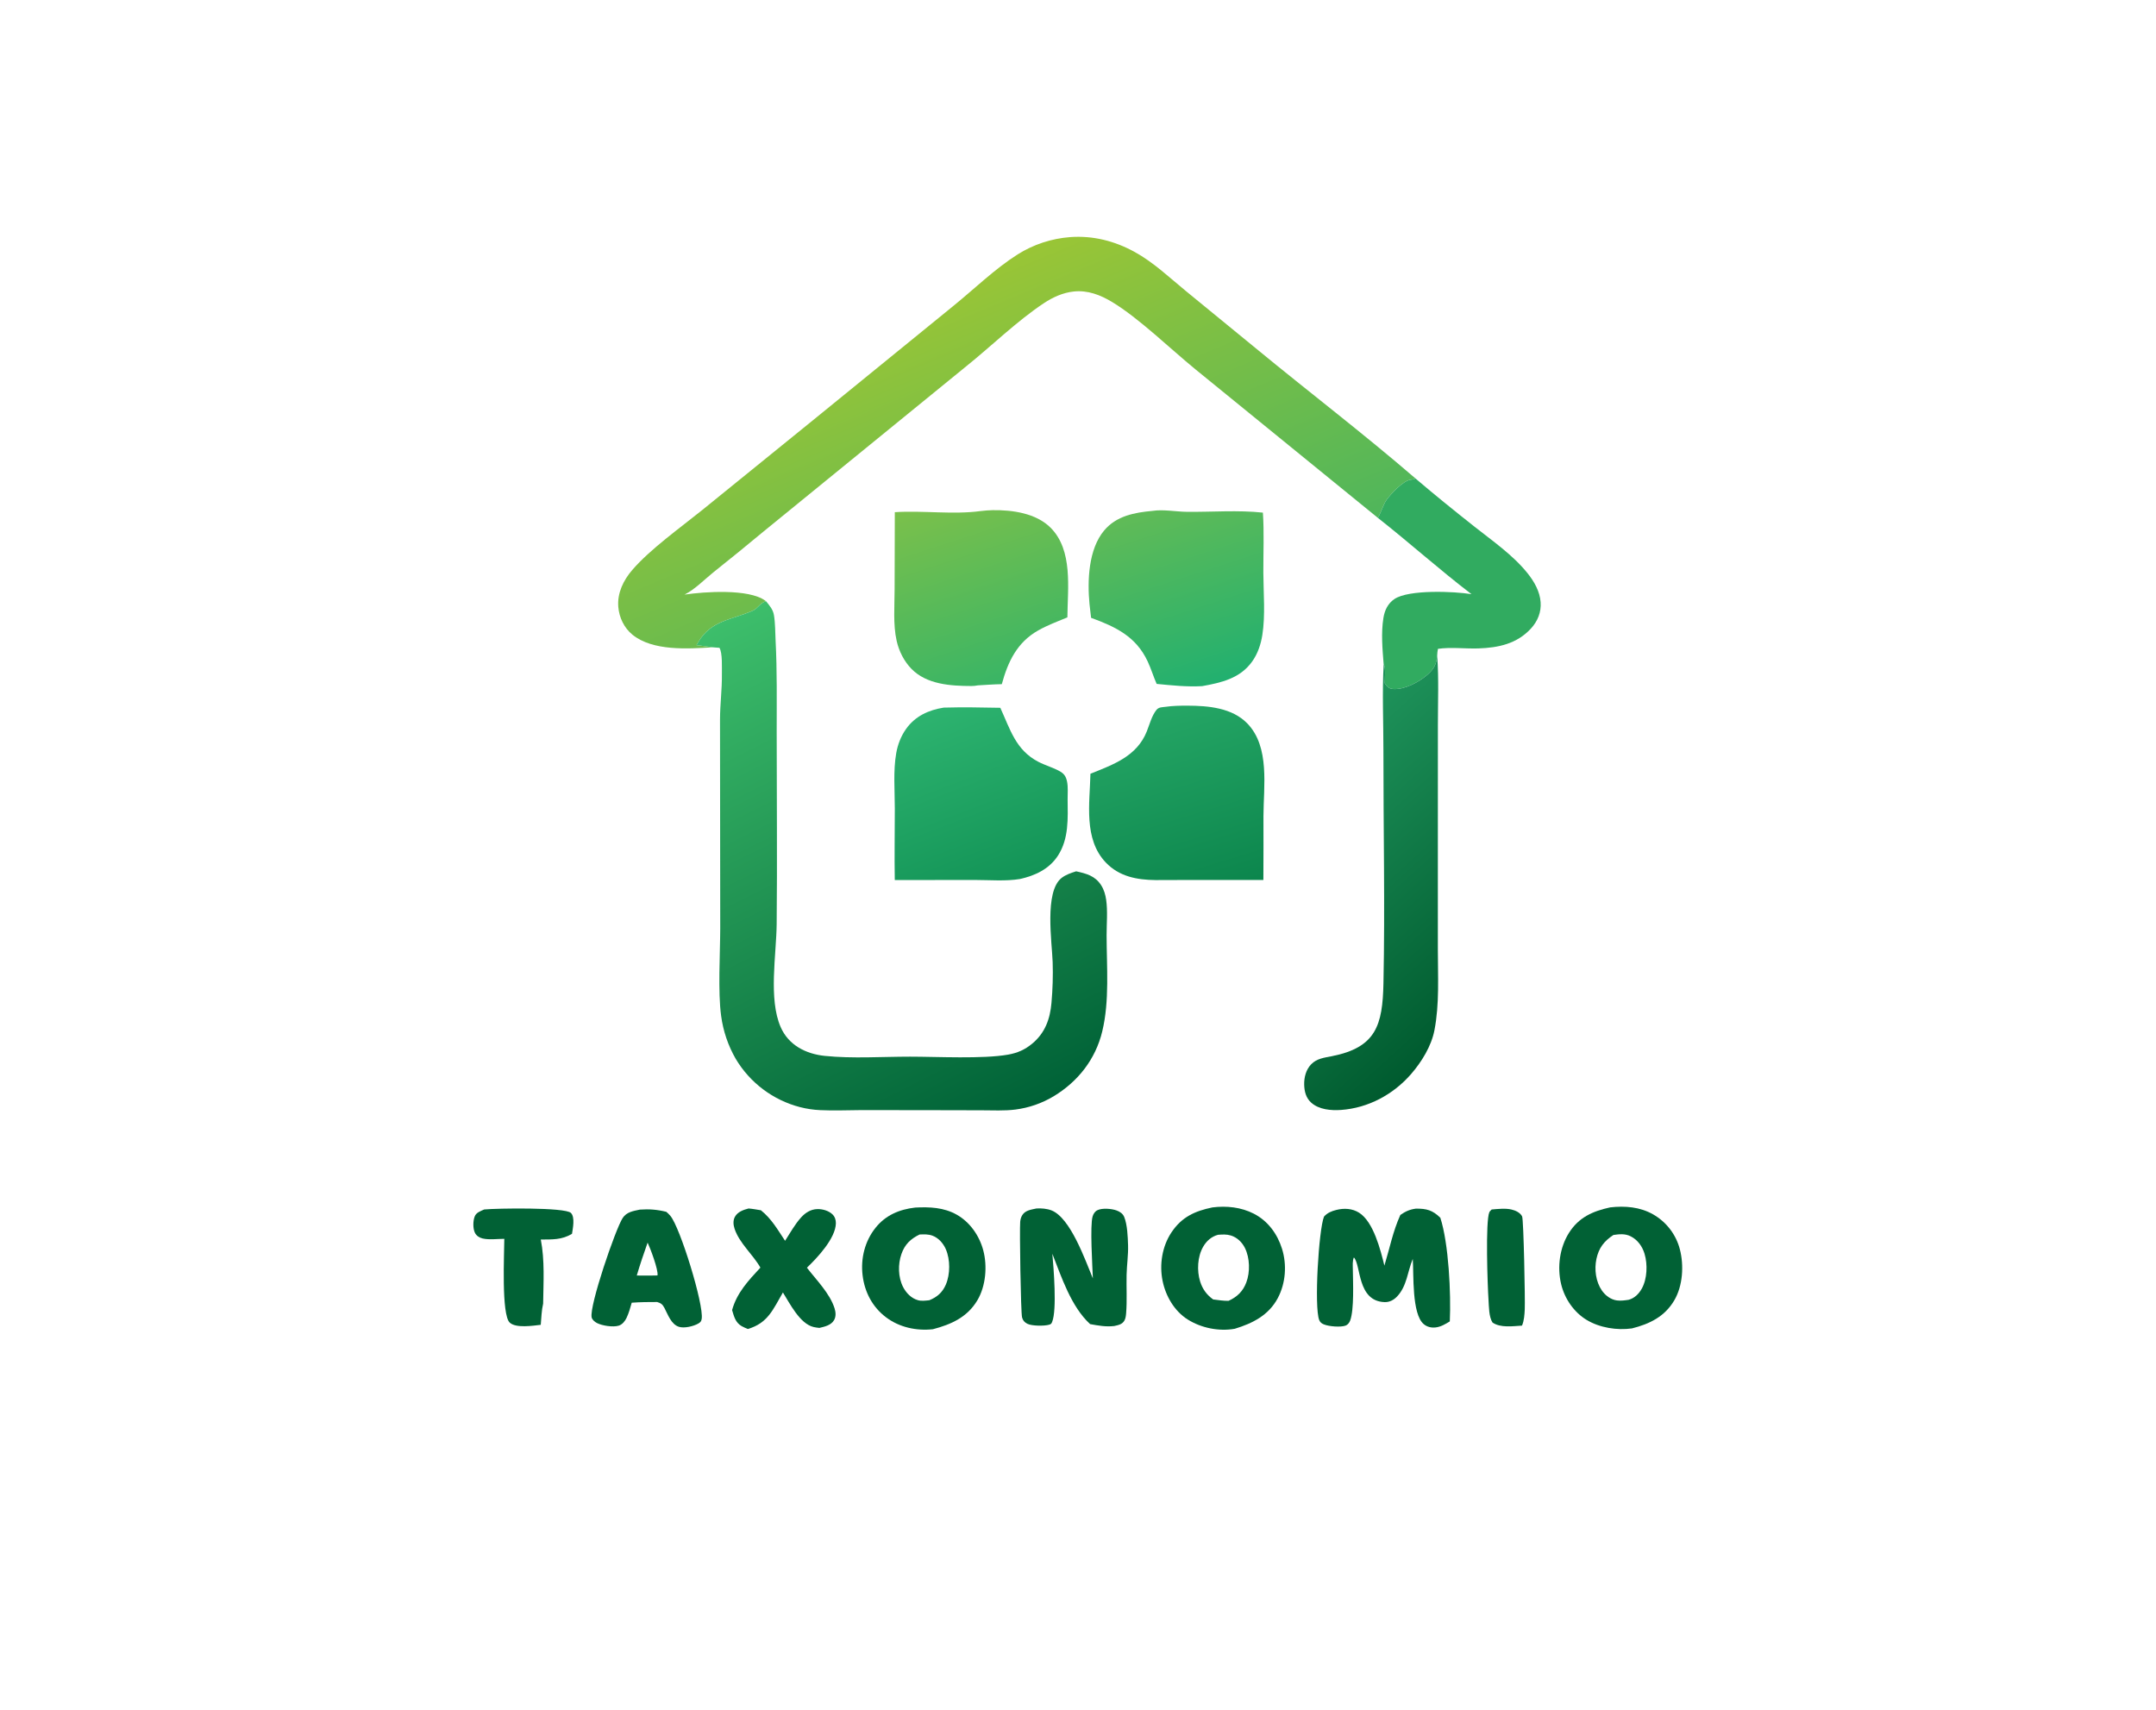 <?xml version="1.0" encoding="utf-8" ?>
<svg xmlns="http://www.w3.org/2000/svg" xmlns:xlink="http://www.w3.org/1999/xlink" width="1200" height="952">
	<defs>
		<linearGradient id="gradient_0" gradientUnits="userSpaceOnUse" x1="507.69" y1="165.9" x2="588.643" y2="360.007">
			<stop offset="0" stop-color="#99C536"/>
			<stop offset="1" stop-color="#50B65B"/>
		</linearGradient>
	</defs>
	<path fill="url(#gradient_0)" d="M396.72 360.312C382.952 361.14 363.325 362.538 351.954 353.244C347.351 349.482 344.613 343.693 344.132 337.802C343.502 330.105 346.977 322.995 351.89 317.285C361.827 305.734 378.695 293.696 390.778 283.962L452.675 233.758L530.518 170.377C542.348 160.792 553.519 149.809 566.388 141.614Q568.033 140.579 569.739 139.646Q571.444 138.713 573.203 137.885Q574.962 137.057 576.768 136.338Q578.573 135.619 580.42 135.011Q582.266 134.402 584.146 133.907Q586.026 133.412 587.932 133.032Q589.839 132.653 591.765 132.389Q593.691 132.126 595.629 131.98C608.344 131.041 620.457 134.141 631.559 140.258C642.141 146.089 650.721 154.359 659.995 161.954L698.783 193.717C728.331 218.062 758.937 241.388 787.915 266.39L787.088 266.66C786.351 266.897 785.886 266.962 785.099 267.051C780.976 267.516 774.198 274.893 771.745 278.209C769.986 280.587 767.814 287.397 766.851 288.216L665.467 205.671C651.395 194.178 633.894 177.106 618.999 168.111C612.43 164.144 605.401 161.443 597.616 162.263C591.572 162.9 586.01 165.45 580.988 168.775C566.11 178.628 551.832 192.629 537.769 203.911L424.929 295.888Q411.065 307.431 396.945 318.659C391.918 322.736 386.768 328.071 381.012 330.974C392.182 329.327 416.714 327.638 425.894 334.318C426.055 334.436 426.213 334.557 426.372 334.676C423.015 335.555 421.933 338.602 419.029 339.893C407.313 345.101 395.801 345.18 388.599 357.498C388.289 358.028 388.001 358.573 387.662 359.085Q392.202 359.62 396.72 360.312Z"/>
	<path fill="#31AB60" d="M787.915 266.39C798.501 275.447 809.456 284.267 820.38 292.923C830.557 300.988 842.002 308.854 850.183 319.044C853.893 323.665 857.06 329.179 857.494 335.209C857.893 340.739 855.853 345.755 852.151 349.806C844.334 358.359 834.017 360.551 822.86 360.931C815.621 361.178 807.429 360.106 800.346 361.168C800.107 362.445 799.945 363.592 799.917 364.89C799.553 369.635 798.112 372.42 794.483 375.581C789.888 379.585 782.199 383.698 775.967 383.556C774.09 383.513 772.797 382.991 771.602 381.509C771.286 381.118 771.005 380.7 770.714 380.29C770.736 378.077 771.398 371.373 770.128 369.826C769.466 361.363 768.632 352.445 769.983 344.006C770.668 339.731 772.452 335.904 776.141 333.425C784.124 328.06 809.489 329.157 819.027 330.735C801.23 317.149 784.457 302.07 766.851 288.216C767.814 287.397 769.986 280.587 771.745 278.209C774.198 274.893 780.976 267.516 785.099 267.051C785.886 266.962 786.351 266.897 787.088 266.66L787.915 266.39Z"/>
	<defs>
		<linearGradient id="gradient_1" gradientUnits="userSpaceOnUse" x1="527.511" y1="276.837" x2="560.573" y2="377.96">
			<stop offset="0" stop-color="#7AC04B"/>
			<stop offset="1" stop-color="#3AB565"/>
		</linearGradient>
	</defs>
	<path fill="url(#gradient_1)" d="M498.042 285.091C513.671 284.078 530.405 286.542 545.767 284.478C548.004 284.206 550.284 284.009 552.538 283.975C563.444 283.811 576.644 285.655 584.725 293.719C597.315 306.282 594.225 327.454 594.092 343.635C588.63 345.88 582.95 348.036 577.804 350.942C566.109 357.545 560.989 368.321 557.591 380.83C553.142 380.895 548.668 381.257 544.223 381.496C543.045 381.732 541.901 381.859 540.699 381.856C529.214 381.828 515.805 381.034 507.293 372.296C503.167 368.059 500.357 362.457 499.062 356.712C497 347.566 497.934 337.124 497.931 327.761L498.042 285.091Z"/>
	<defs>
		<linearGradient id="gradient_2" gradientUnits="userSpaceOnUse" x1="644.34" y1="282.176" x2="675.914" y2="379.302">
			<stop offset="0" stop-color="#60BB57"/>
			<stop offset="1" stop-color="#22B06F"/>
		</linearGradient>
	</defs>
	<path fill="url(#gradient_2)" d="M607.284 343.895Q606.79 340.085 606.404 336.263C605.172 323.31 605.759 305.742 614.581 295.252C621.392 287.152 631.428 285.274 641.43 284.384C647.348 283.428 654.551 284.836 660.627 284.898C674.497 285.04 689.156 283.861 702.907 285.341C703.65 296.394 703.111 307.732 703.161 318.817C703.211 330.033 704.349 342.422 702.592 353.487C701.764 358.708 700.051 363.838 696.968 368.174C690.245 377.628 679.844 379.997 669.072 381.928C660.528 382.397 652.268 381.512 643.775 380.677C641.957 376.554 640.668 372.199 638.748 368.112C632.232 354.235 620.95 348.914 607.284 343.895Z"/>
	<defs>
		<linearGradient id="gradient_3" gradientUnits="userSpaceOnUse" x1="552.877" y1="625.431" x2="411.836" y2="341.613">
			<stop offset="0" stop-color="#006237"/>
			<stop offset="1" stop-color="#3DBE6B"/>
		</linearGradient>
	</defs>
	<path fill="url(#gradient_3)" d="M426.372 334.676C428.291 337.053 430.231 339.231 430.76 342.349C431.532 346.901 431.446 351.966 431.686 356.598C432.558 373.427 432.294 390.277 432.294 407.126C432.294 442.869 432.645 478.643 432.283 514.383C432.111 531.423 427.646 555.931 434.497 571.688C438.882 581.774 448.565 586.663 459.025 587.737C474.43 589.319 490.991 588.177 506.516 588.173C521.588 588.17 547.129 589.528 561.11 587.036C566.31 586.109 570.422 584.314 574.502 580.93C581.645 575.005 584.449 567.279 585.235 558.252C585.887 550.766 586.154 543.09 585.897 535.577C585.514 524.393 581.206 496.406 590.802 488.741C593.133 486.879 596.157 485.894 598.966 485.002C604.633 486.254 609.494 487.485 612.872 492.724C614.464 495.192 615.268 498.01 615.68 500.894C616.583 507.227 615.91 514.22 615.919 520.62C615.943 538.122 617.62 557.08 613.483 574.166C609.739 589.631 600.019 602.006 586.472 610.211Q584.033 611.675 581.455 612.88Q578.878 614.085 576.19 615.018Q573.502 615.951 570.732 616.601Q567.962 617.252 565.14 617.614C558.996 618.386 552.525 618.03 546.335 618.018L516.744 617.954L479.384 617.913C471.812 617.947 464.118 618.306 456.558 617.937Q450.855 617.687 445.325 616.27Q443.933 615.91 442.56 615.483Q441.187 615.055 439.836 614.561Q438.486 614.067 437.161 613.507Q435.836 612.948 434.54 612.324Q433.245 611.7 431.981 611.014Q430.717 610.328 429.488 609.581Q428.259 608.834 427.069 608.027Q425.878 607.221 424.728 606.357Q423.578 605.494 422.472 604.575Q421.366 603.656 420.306 602.685Q419.246 601.713 418.234 600.691Q417.223 599.669 416.263 598.598Q415.303 597.528 414.396 596.412Q413.489 595.295 412.638 594.136Q411.787 592.977 410.994 591.778Q410.201 590.579 409.467 589.342Q407.886 586.592 406.58 583.702Q405.274 580.811 404.255 577.808Q403.236 574.804 402.514 571.715Q401.792 568.627 401.374 565.483C399.525 551.856 400.839 530.876 400.874 516.705L400.749 400.673C400.754 392.16 401.903 383.693 401.796 375.229C401.749 371.574 402.182 363.503 400.443 360.599Q398.58 360.479 396.72 360.312Q392.202 359.62 387.662 359.085C388.001 358.573 388.289 358.028 388.599 357.498C395.801 345.18 407.313 345.101 419.029 339.893C421.933 338.602 423.015 335.555 426.372 334.676Z"/>
	<defs>
		<linearGradient id="gradient_4" gradientUnits="userSpaceOnUse" x1="825.623" y1="559.849" x2="712.845" y2="435.273">
			<stop offset="0" stop-color="#005B2F"/>
			<stop offset="1" stop-color="#1E925A"/>
		</linearGradient>
	</defs>
	<path fill="url(#gradient_4)" d="M799.917 364.89C800.876 377.635 800.299 390.834 800.31 403.625L800.289 473.002L800.292 528.684C800.294 543.552 801.222 558.809 798.389 573.471C796.689 582.273 791.234 591.127 785.414 597.826C775.503 609.234 761.556 616.754 746.41 617.829C740.858 618.223 734.128 617.662 729.798 613.767C726.879 611.142 725.976 607.509 725.894 603.727C725.806 599.661 726.896 595.376 729.796 592.4C732.937 589.177 737.061 588.744 741.238 587.921C765.944 583.054 769.523 570.612 770.008 547.369C770.909 504.265 769.947 460.954 769.991 417.829C770.007 401.964 769.254 385.639 770.128 369.826C771.398 371.373 770.736 378.077 770.714 380.29C771.005 380.7 771.286 381.118 771.602 381.509C772.797 382.991 774.09 383.513 775.967 383.556C782.199 383.698 789.888 379.585 794.483 375.581C798.112 372.42 799.553 369.635 799.917 364.89Z"/>
	<defs>
		<linearGradient id="gradient_5" gradientUnits="userSpaceOnUse" x1="671.934" y1="497.634" x2="640.776" y2="396.193">
			<stop offset="0" stop-color="#0C864D"/>
			<stop offset="1" stop-color="#25A665"/>
		</linearGradient>
	</defs>
	<path fill="url(#gradient_5)" d="M606.928 430.68C619.784 425.541 632.774 420.938 638.283 407.132C639.799 403.331 641.082 398.289 643.712 395.101C644.978 393.567 646.829 393.694 648.652 393.445C652.653 392.852 656.934 392.783 660.98 392.796C672.504 392.835 685.759 393.956 694.24 402.697C706.914 415.76 703.266 437.736 703.222 454.184C703.189 466.068 703.315 477.945 703.177 489.829L661.23 489.822Q652.165 489.912 643.099 489.878C632.747 489.753 622.956 487.918 615.514 480.147C602.984 467.064 606.552 446.995 606.928 430.68Z"/>
	<defs>
		<linearGradient id="gradient_6" gradientUnits="userSpaceOnUse" x1="557.72" y1="492.13" x2="520.634" y2="395.459">
			<stop offset="0" stop-color="#139457"/>
			<stop offset="1" stop-color="#2DB36F"/>
		</linearGradient>
	</defs>
	<path fill="url(#gradient_6)" d="M498.022 489.858C497.784 476.611 498.056 463.321 498.044 450.068C498.034 440.008 497.096 429.072 498.832 419.185C499.676 414.378 501.493 409.695 504.334 405.71C509.403 398.601 516.814 395.23 525.243 393.879C535.71 393.586 546.294 393.771 556.763 393.98C562.272 405.991 565.332 417.513 577.95 424.056C581.842 426.074 586.181 427.216 589.988 429.384C592.314 430.709 593.313 432.301 593.874 434.905C594.568 438.13 594.189 441.519 594.222 444.791C594.329 455.564 594.977 466.802 588.852 476.256C583.991 483.76 576.122 487.416 567.641 489.294C559.777 490.583 550.86 489.833 542.853 489.821L498.022 489.858Z"/>
	<path fill="#016135" d="M519.265 739.882C510.065 740.908 500.513 738.835 493.083 733.198C485.548 727.482 481.239 719.211 480.109 709.889C478.972 700.502 481.343 690.921 487.263 683.48C492.909 676.384 500.571 673.185 509.431 672.164C517.463 671.771 525.3 672.068 532.481 676.114C539.868 680.276 545.11 687.841 547.268 695.961C549.611 704.783 548.695 715.874 543.981 723.801C538.394 733.196 529.42 737.216 519.265 739.882ZM511.818 687.161C506.821 689.604 503.601 692.638 501.72 698.042C499.744 703.719 499.856 710.931 502.621 716.34C504.336 719.697 507.23 722.707 510.962 723.74C512.96 724.293 515.207 723.956 517.243 723.756C521.579 722.001 524.555 719.433 526.44 715.05C528.916 709.295 528.932 701.138 526.449 695.384C525.042 692.123 522.436 689.11 519.053 687.83C516.719 686.947 514.262 687.053 511.818 687.161Z"/>
	<path fill="#016135" d="M687.244 739.639C678.412 741.209 668.516 739.206 660.951 734.4C653.605 729.733 648.794 721.405 647.081 712.986C645.226 703.869 646.823 693.777 652.014 685.994C657.74 677.41 665.043 674.097 674.838 672.081C682.696 671.09 690.829 671.955 697.921 675.61C705.706 679.622 710.97 686.833 713.554 695.102C716.342 704.022 715.605 714.298 711.194 722.581C706.108 732.134 697.18 736.612 687.244 739.639ZM677.917 687.324C674.254 688.323 671.528 690.733 669.644 694.011C666.48 699.513 666.104 707.299 667.969 713.288C669.287 717.516 671.607 720.729 675.234 723.31C678.05 723.637 680.988 724.161 683.818 724.07C688.563 721.918 691.809 718.797 693.676 713.849C695.857 708.069 695.672 700.237 692.914 694.677C691.311 691.444 688.52 688.74 685.014 687.694C682.647 686.988 680.336 687.136 677.917 687.324Z"/>
	<path fill="#016135" d="M908.317 739.435C900.038 740.6 890.391 739.093 883.157 734.738C875.981 730.417 870.843 722.877 868.905 714.79C866.644 705.352 868.063 694.487 873.283 686.232C878.762 677.569 886.524 674.175 896.196 672.068C904.413 671.12 912.797 671.801 920.094 675.959Q920.777 676.348 921.441 676.77Q922.104 677.192 922.745 677.647Q923.386 678.102 924.004 678.588Q924.621 679.074 925.214 679.591Q925.807 680.107 926.373 680.653Q926.939 681.198 927.477 681.771Q928.015 682.344 928.523 682.944Q929.032 683.543 929.51 684.167Q929.988 684.791 930.435 685.438Q930.881 686.085 931.295 686.754Q931.708 687.422 932.088 688.111Q932.467 688.799 932.812 689.506Q933.156 690.212 933.465 690.935Q933.774 691.658 934.046 692.396Q934.318 693.133 934.554 693.883Q934.789 694.633 934.986 695.394C937.326 704.388 936.646 715.767 931.844 723.878C926.494 732.914 918.141 736.952 908.317 739.435ZM898.005 687.428C892.821 690.822 889.852 694.643 888.55 700.76C887.311 706.582 888.176 713.385 891.601 718.357C893.496 721.106 896.581 723.422 899.958 723.86C902.115 724.14 904.31 723.835 906.445 723.515C909.723 722.66 912.168 720.201 913.793 717.293C916.839 711.84 917.103 703.748 915.32 697.849C914.082 693.751 911.458 690.077 907.562 688.147C904.449 686.605 901.331 686.935 898.005 687.428Z"/>
	<path fill="#016135" d="M423.229 705.593C419.078 698.274 411.566 692.08 408.866 684.013C408.147 681.863 407.907 679.378 409.035 677.324C410.568 674.531 413.759 673.438 416.645 672.678C418.941 672.868 421.23 673.304 423.505 673.666C429.447 678.423 432.792 684.422 436.956 690.669C439.753 686.365 442.478 681.383 445.939 677.599C448.328 674.987 451.29 673.112 454.925 673.016C457.804 672.941 461.279 673.922 463.372 675.981C464.717 677.305 465.276 679.092 465.236 680.953C465.058 689.312 454.936 700.093 449.123 705.639C454.382 712.494 461.892 719.949 464.515 728.27C465.18 730.383 465.379 732.809 464.237 734.8C462.581 737.691 459.052 738.436 456.064 739.157C454.984 739.04 453.882 738.91 452.823 738.66C445.185 736.853 439.56 725.483 435.765 719.431C430.233 728.895 427.447 736.452 416.232 739.762C415.076 739.267 413.847 738.784 412.76 738.15C409.314 736.139 408.545 732.799 407.474 729.237C410.132 719.563 416.567 712.789 423.229 705.593Z"/>
	<path fill="#016135" d="M585.722 697.875C586.43 705.902 588.351 729.06 585.607 735.813C585.214 736.779 585.009 737.054 583.933 737.375C581.255 738.173 574.29 738.112 571.805 736.853C570.234 736.057 569.309 735.008 568.865 733.307C568.141 730.532 567.429 684.402 567.831 680.087C567.955 678.749 568.297 677.456 569.029 676.317C570.749 673.642 574.03 673.311 576.887 672.674C579.57 672.504 582.691 672.756 585.214 673.731C595.823 677.833 604.056 701.545 608.275 711.595C608.024 704.837 606.599 682.181 608.143 677.076C608.576 675.645 609.408 674.334 610.78 673.648C613.469 672.302 618.726 672.776 621.453 673.77C623.324 674.451 624.982 675.542 625.739 677.45C627.479 681.837 627.706 688.363 627.86 693.056C628.041 698.597 627.169 704.109 627.046 709.642C626.887 716.736 627.361 723.968 626.784 731.039C626.676 732.365 626.509 733.779 625.876 734.97C624.677 737.225 622.468 737.567 620.191 738.098C615.634 738.656 611.211 737.864 606.74 737.036C596.199 727.37 590.83 710.929 585.722 697.875Z"/>
	<path fill="#016135" d="M779.409 676.286C782.28 674.283 784.578 673.244 788.022 672.767C794.011 672.71 797.317 673.601 801.669 677.831C806.329 692.196 807.655 720.106 806.943 735.531C804.511 737.026 801.968 738.556 799.076 738.888C796.651 739.167 794.324 738.641 792.433 737.051C785.714 731.398 786.916 709.322 786.332 700.758C783.404 707.755 783.11 715.847 777.621 721.643C775.764 723.604 773.4 724.893 770.644 724.798C755.271 724.266 757.618 704.132 753.541 699.908C752.686 701.995 752.963 704.451 752.976 706.677C753.062 713.817 753.764 728.899 751.484 735.055C751.042 736.248 750.16 737.426 748.934 737.874C746.165 738.886 739.744 738.354 736.942 737.236C735.664 736.726 734.786 736.116 734.259 734.79C731.346 727.459 733.997 684.311 736.928 677.193C738.791 675.091 741.116 674.158 743.798 673.483C748.062 672.41 752.661 672.63 756.458 675.035C764.457 680.099 768.356 695.652 770.537 704.489C773.436 694.975 775.271 685.406 779.409 676.286Z"/>
	<path fill="#016135" d="M280.691 689.574C276.919 689.572 272.204 690.23 268.584 689.367C266.829 688.949 265.159 687.895 264.351 686.241C263.165 683.815 263.239 679.673 264.185 677.18C265.056 674.884 267.427 674.178 269.495 673.23C276.235 672.557 314.583 671.942 317.773 675.168C320.145 677.566 318.823 683.822 318.366 686.789C312.624 690.21 307.398 689.908 301 689.953C303.262 701.606 302.46 713.816 302.305 725.643C301.405 729.416 301.326 733.572 300.974 737.438C296.608 737.925 287.286 739.414 283.757 736.251C278.938 731.934 280.684 697.536 280.691 689.574Z"/>
	<path fill="#016135" d="M351.613 725.126C350.835 727.92 349.989 730.923 348.745 733.543C347.874 735.375 346.39 737.281 344.366 737.903C341.192 738.877 335.155 737.933 332.258 736.442C331.087 735.839 329.574 734.624 329.298 733.259C327.982 726.737 342.569 684.176 346.553 678.008C348.757 674.595 352.491 674.079 356.162 673.304C361.381 672.938 365.772 673.276 370.855 674.539C371.681 675.231 372.444 675.967 373.137 676.795C378.573 683.287 391.832 726.204 390.554 734.132C390.333 735.502 389.836 736.058 388.634 736.743C385.945 738.275 380.9 739.462 377.956 738.569C373.547 737.23 371.749 731.696 369.789 727.998C368.719 725.98 367.869 725.393 365.771 724.741C361.028 724.724 356.349 724.781 351.613 725.126ZM360.45 691.684C358.302 697.755 356.246 703.818 354.419 709.994L361.238 710.032L365.946 709.956C366.56 706.99 361.828 694.473 360.45 691.684Z"/>
	<path fill="#016135" d="M847.123 737.881C842.024 738.181 835.158 739.23 830.723 736.176C828.645 732.979 828.741 727.262 828.481 723.472C827.945 715.651 826.709 679.757 828.962 674.707C829.154 674.277 829.908 673.623 830.242 673.241C833.671 672.947 837.898 672.466 841.262 673.255C843.492 673.779 846.108 674.934 847.186 677.092C848.048 678.821 848.913 723.911 848.66 728.799C848.505 731.812 848.325 735.087 847.123 737.881Z"/>
</svg>
